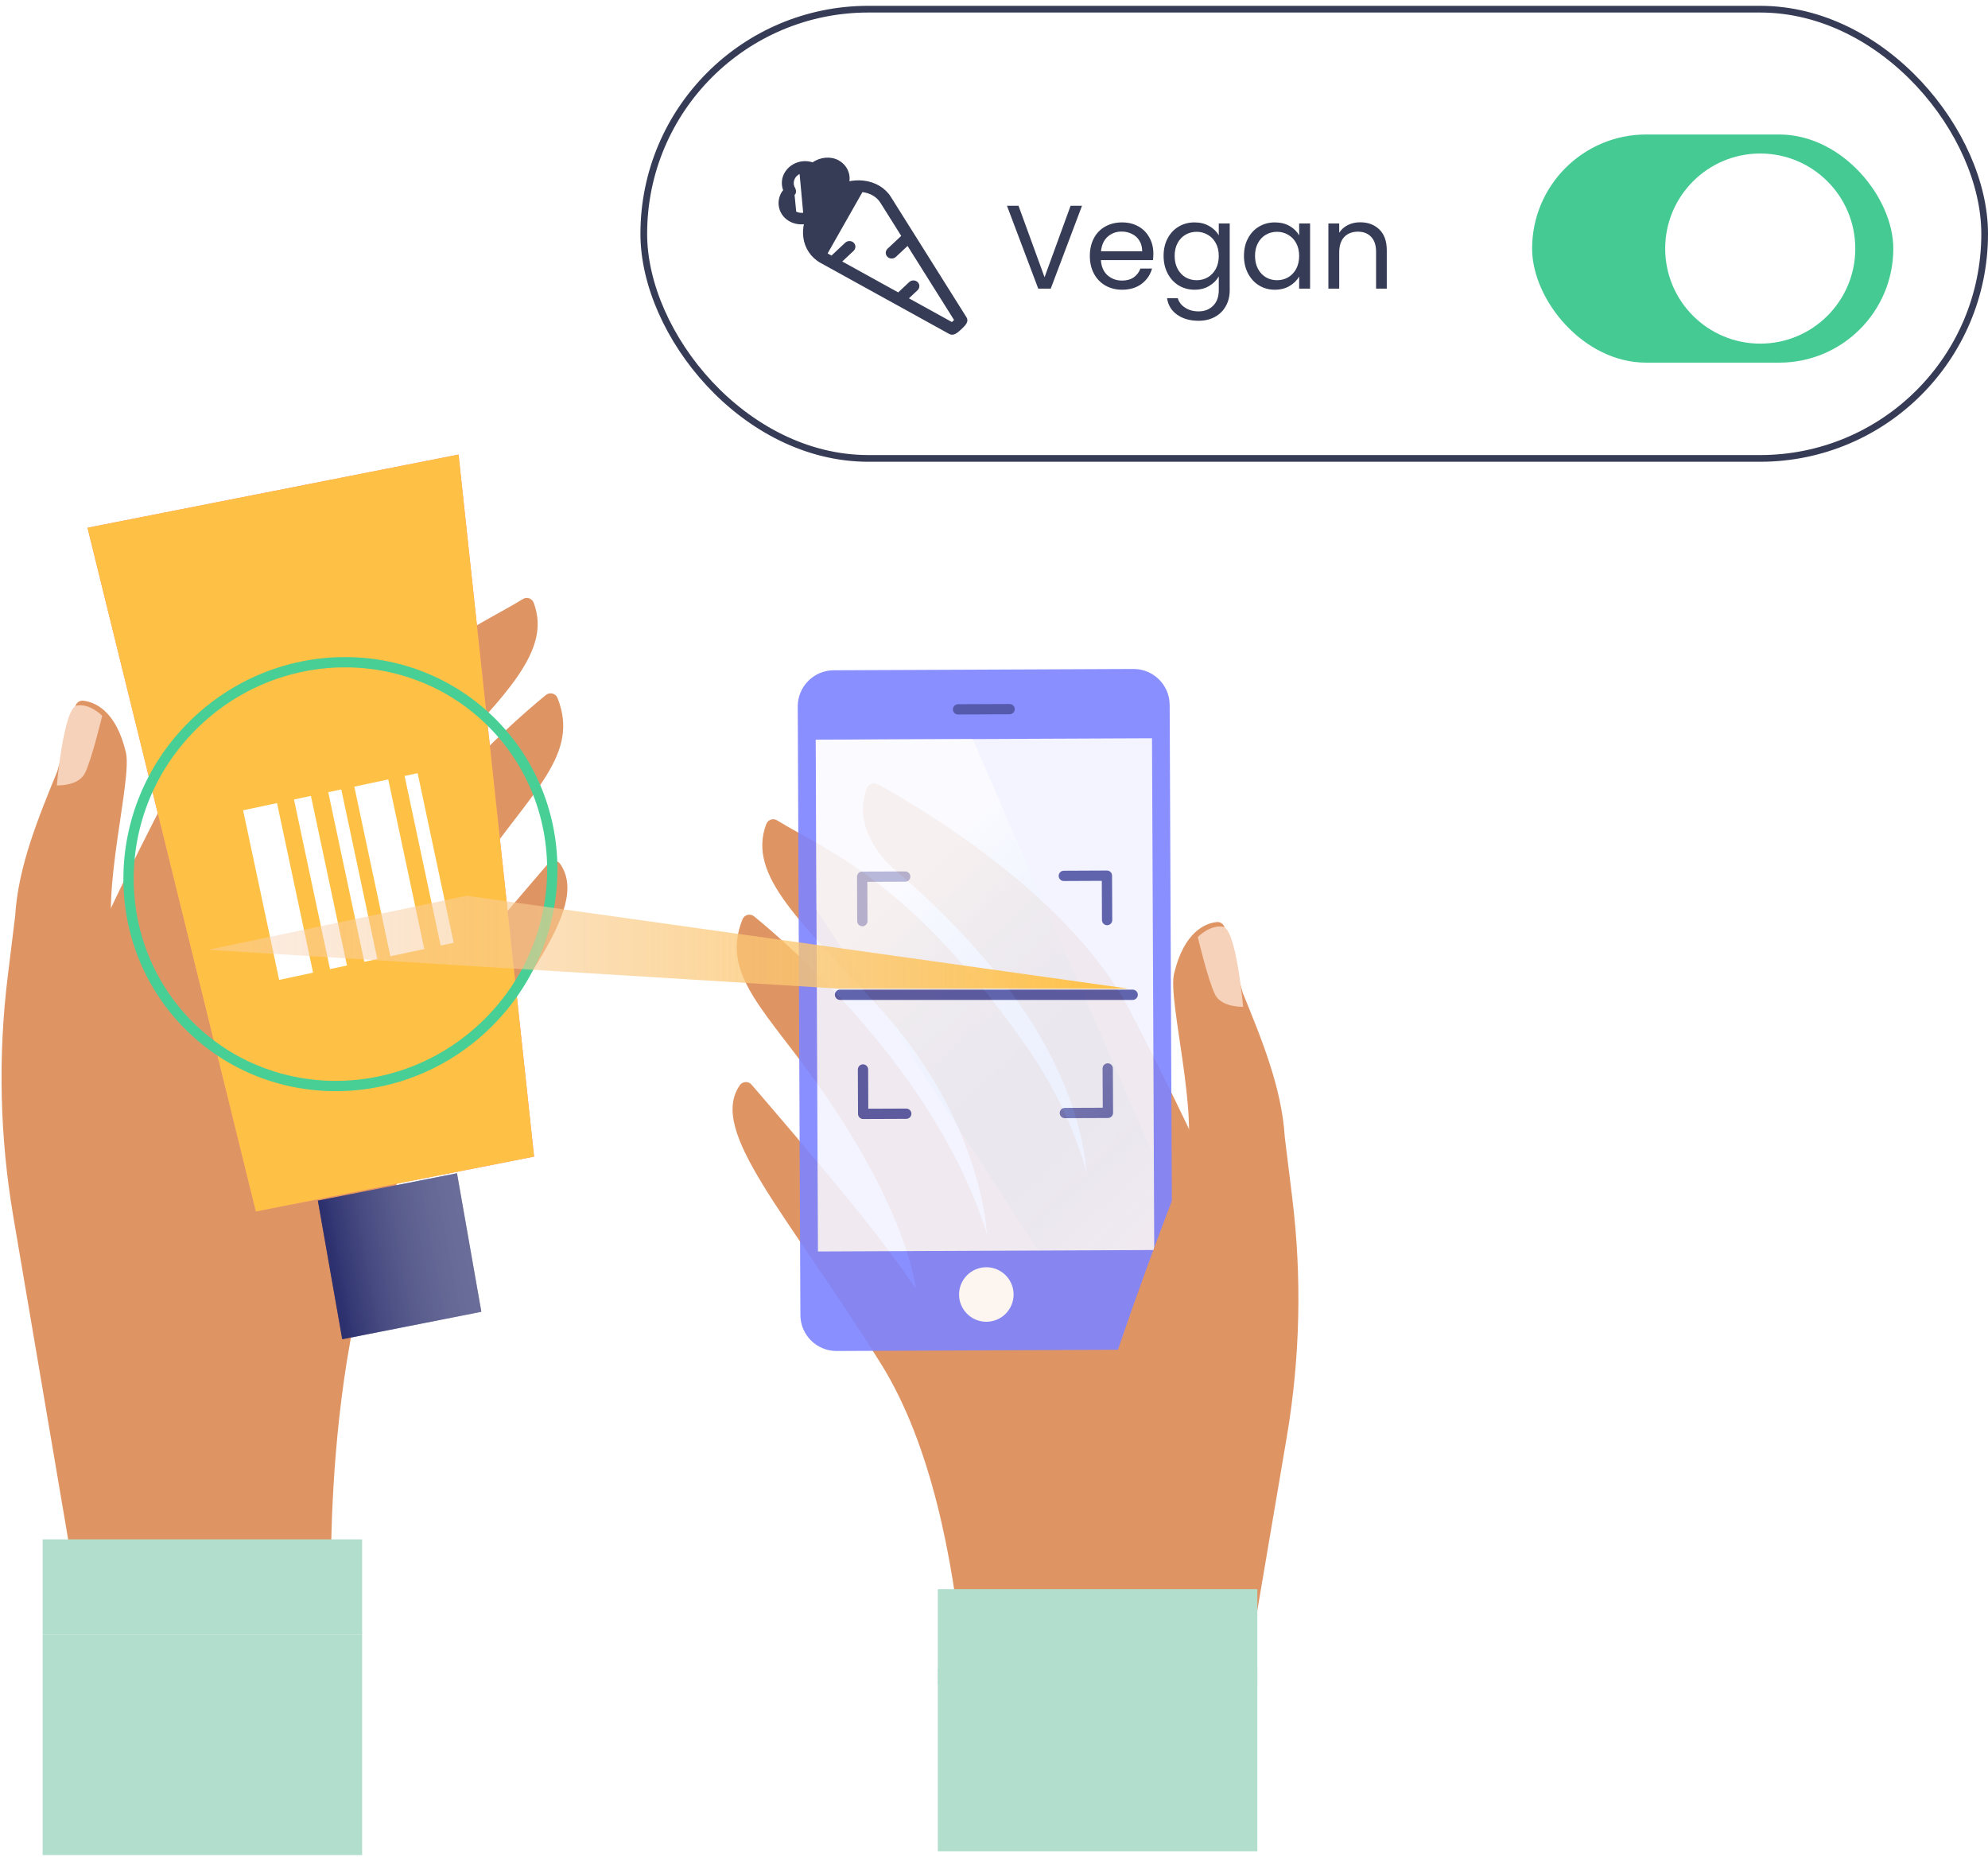 <svg width="319" height="298" viewBox="0 0 319 298" fill="none" xmlns="http://www.w3.org/2000/svg">
<g clip-path="url(#clip0_1590_11602)">
<path d="M185.759 294.165C185.131 294.116 155.398 293.208 155.398 293.208C155.398 293.208 157.523 244.694 141.379 218.842C126.072 194.332 113.633 181.535 118.697 174.137C118.8 173.985 118.937 173.859 119.096 173.767C119.256 173.676 119.434 173.623 119.618 173.612C119.801 173.601 119.985 173.632 120.155 173.703C120.324 173.774 120.475 173.883 120.596 174.022C123.172 177.011 130.74 185.812 136.503 192.879C143.625 201.614 146.961 206.788 146.961 206.788C146.961 206.788 145.898 195.13 132.028 175.128C123.144 162.326 115.516 156.535 119.143 147.492C119.214 147.32 119.324 147.167 119.464 147.045C119.605 146.924 119.771 146.836 119.952 146.79C120.132 146.744 120.32 146.741 120.502 146.781C120.683 146.82 120.853 146.902 120.998 147.019C126.601 151.587 150.318 172.068 158.376 198.042C158.376 198.042 157.688 179.878 141.132 161.682C128.67 147.976 119.787 140.546 122.968 132.185C123.035 132.023 123.136 131.878 123.265 131.76C123.394 131.641 123.547 131.553 123.714 131.5C123.881 131.448 124.058 131.432 124.231 131.456C124.405 131.479 124.571 131.54 124.718 131.635C132.358 136.374 146.047 141.129 164.865 168.127C172.224 178.684 174.404 188.393 174.404 188.393C173.077 173.422 163.61 156.656 143.537 139.511C143.537 139.511 136.321 133.671 139.134 126.4C139.197 126.248 139.291 126.109 139.41 125.995C139.53 125.881 139.671 125.792 139.827 125.736C139.982 125.679 140.148 125.656 140.313 125.667C140.478 125.678 140.638 125.724 140.785 125.8C146.383 128.844 171.476 143.259 181.389 162.298C194.978 188.393 201.66 205.577 204.005 212.066C204.704 213.987 205.018 214.972 205.018 214.972L202.607 250.397L195.666 293.736L185.759 294.165Z" fill="#DF9464"/>
<g opacity="0.9">
<path d="M134.249 216.76L182.349 216.55C185.547 216.536 188.128 213.932 188.114 210.734L187.688 113.098C187.674 109.9 185.07 107.319 181.872 107.333L133.772 107.543C130.575 107.557 127.994 110.161 128.007 113.358L128.433 210.995C128.447 214.193 131.051 216.774 134.249 216.76Z" fill="#7D83FF"/>
<path opacity="0.9" d="M162.001 113.779L153.729 113.812" stroke="#3D429A" stroke-width="1.651" stroke-linecap="round" stroke-linejoin="round"/>
<path opacity="0.9" d="M131.251 200.795L185.212 200.559L184.854 118.45L130.892 118.685L131.251 200.795Z" fill="white"/>
<path opacity="0.9" d="M177.748 171.429L177.781 178.551L170.868 178.579" stroke="#3D429A" stroke-width="1.651" stroke-linecap="round" stroke-linejoin="round"/>
<path opacity="0.9" d="M170.704 140.529L177.617 140.496L177.65 147.618" stroke="#3D429A" stroke-width="1.651" stroke-linecap="round" stroke-linejoin="round"/>
<path opacity="0.9" d="M138.374 147.789L138.346 140.667L145.254 140.639" stroke="#3D429A" stroke-width="1.651" stroke-linecap="round" stroke-linejoin="round"/>
<path opacity="0.9" d="M145.419 178.689L138.506 178.717L138.479 171.594" stroke="#3D429A" stroke-width="1.651" stroke-linecap="round" stroke-linejoin="round"/>
<path d="M158.268 212.072C160.685 212.072 162.644 210.113 162.644 207.696C162.644 205.28 160.685 203.321 158.268 203.321C155.852 203.321 153.893 205.28 153.893 207.696C153.893 210.113 155.852 212.072 158.268 212.072Z" fill="white"/>
<path opacity="0.55" d="M156.078 118.562L185.156 185.547L185.216 200.546L166.585 200.628L131.017 145.923L130.902 118.667L156.078 118.562Z" fill="url(#paint0_linear_1590_11602)"/>
<path opacity="0.9" d="M134.791 159.607H181.752" stroke="#3D429A" stroke-width="1.651" stroke-linecap="round" stroke-linejoin="round"/>
</g>
<path d="M206.157 182.42C205.667 174.461 202.408 166.64 199.403 159.264L196.502 148.806C196.428 148.533 196.259 148.295 196.025 148.136C195.79 147.977 195.507 147.906 195.226 147.937C193.481 148.135 189.991 149.417 188.384 156.27C187.377 160.591 192.512 179.2 190.189 186.79C189.254 189.862 185.318 199.169 179.429 216.43C177.201 223.108 176.002 230.086 175.873 237.125L171.041 294.093H195.688L206.47 230.619C208.633 217.887 208.927 204.908 207.346 192.091L206.157 182.42Z" fill="#DF9464"/>
<path d="M199.474 161.527C199.474 161.527 196.072 161.692 194.988 159.595C193.904 157.498 192.197 150.348 192.197 150.348C192.197 150.348 194.146 148.317 196.265 148.697C198.384 149.077 199.474 161.527 199.474 161.527Z" fill="url(#paint1_linear_1590_11602)"/>
<path d="M150.488 270.271H201.753V254.97H150.488V270.271Z" fill="#B2DECE"/>
<path d="M150.488 297.038H201.753V267.646H150.488V297.038Z" fill="#B2DECE"/>
<path d="M22.838 258.653C23.465 258.609 53.198 257.695 53.198 257.695C53.198 257.695 51.074 209.182 67.217 183.329C82.524 158.819 94.963 146.022 89.9 138.625C89.797 138.472 89.66 138.346 89.5 138.255C89.341 138.164 89.162 138.11 88.979 138.099C88.795 138.088 88.612 138.119 88.442 138.19C88.272 138.261 88.121 138.37 88.001 138.509C85.425 141.498 77.857 150.299 72.094 157.366C64.972 166.101 61.636 171.275 61.636 171.275C61.636 171.275 62.698 159.617 76.569 139.615C85.452 126.813 93.081 121.023 89.454 111.979C89.383 111.808 89.273 111.655 89.132 111.533C88.992 111.411 88.825 111.324 88.645 111.278C88.465 111.232 88.276 111.228 88.095 111.268C87.913 111.308 87.743 111.389 87.599 111.506C81.996 116.074 58.279 136.555 50.221 162.529C50.221 162.529 50.908 144.365 67.465 126.169C79.926 112.464 88.81 105.033 85.628 96.678C85.563 96.515 85.462 96.37 85.333 96.251C85.204 96.132 85.05 96.043 84.883 95.99C84.716 95.937 84.539 95.922 84.365 95.946C84.191 95.97 84.025 96.032 83.878 96.128C76.238 100.867 62.55 105.622 43.731 132.62C36.372 143.177 34.193 152.886 34.193 152.886C35.519 137.915 44.986 121.149 65.06 104.004C65.06 104.004 72.275 98.164 69.463 90.893C69.4 90.74 69.306 90.602 69.186 90.488C69.067 90.374 68.925 90.285 68.77 90.229C68.614 90.172 68.449 90.149 68.284 90.16C68.119 90.171 67.958 90.216 67.812 90.293C62.219 93.315 37.148 107.73 27.241 126.769C13.651 152.864 6.969 170.048 4.625 176.537C3.926 178.458 3.612 179.443 3.612 179.443L6.023 214.867L12.93 258.201L22.838 258.653Z" fill="#DF9464"/>
<path d="M2.438 146.909C2.927 138.95 6.186 131.129 9.191 123.753L12.092 113.295C12.166 113.022 12.336 112.784 12.57 112.625C12.804 112.465 13.087 112.395 13.369 112.426C15.114 112.624 18.603 113.906 20.21 120.759C21.218 125.08 16.082 143.689 18.405 151.279C19.341 154.35 23.276 163.663 29.166 180.919C31.393 187.597 32.592 194.575 32.721 201.614L37.554 258.581H12.906L2.124 195.125C-0.038 182.393 -0.333 169.413 1.249 156.596L2.438 146.909Z" fill="#DF9464"/>
<path d="M9.119 126.015C9.119 126.015 12.521 126.18 13.605 124.083C14.689 121.986 16.396 114.852 16.396 114.852C16.396 114.852 14.447 112.821 12.328 113.201C10.209 113.581 9.119 126.015 9.119 126.015Z" fill="url(#paint2_linear_1590_11602)"/>
<path d="M58.108 246.984H6.843V262.285H58.108V246.984Z" fill="#B2DECE"/>
<path d="M58.108 262.28H6.843V297.638H58.108V262.28Z" fill="#B2DECE"/>
<path d="M85.7 185.57L41.051 194.376L14.042 84.674L73.58 72.934L85.7 185.57Z" fill="#FF8683"/>
<path d="M85.7 185.57L41.051 194.376L14.042 84.674L73.58 72.934L85.7 185.57Z" fill="#FFC145"/>
<path d="M77.24 210.47L54.916 214.873L51.008 192.642L73.332 188.239L77.24 210.47Z" fill="#2C306E"/>
<path opacity="0.5" d="M77.24 210.47L54.916 214.873L51.008 192.642L73.332 188.239L77.24 210.47Z" fill="url(#paint3_linear_1590_11602)"/>
<path d="M78.401 164.026C91.823 150.604 92.058 129.079 78.927 115.948C65.795 102.817 44.27 103.052 30.849 116.473C17.427 129.895 17.192 151.42 30.323 164.551C43.455 177.682 64.98 177.447 78.401 164.026Z" stroke="#47CF96" stroke-width="1.651" stroke-linecap="round" stroke-linejoin="round"/>
<path d="M44.453 128.85L39.01 130.007L44.794 157.217L50.237 156.06L44.453 128.85Z" fill="white"/>
<path d="M62.3 125.057L56.857 126.214L62.641 153.424L68.084 152.267L62.3 125.057Z" fill="white"/>
<path d="M49.892 127.698L47.173 128.276L52.956 155.486L55.675 154.908L49.892 127.698Z" fill="white"/>
<path d="M54.761 126.66L52.672 127.104L58.456 154.314L60.544 153.87L54.761 126.66Z" fill="white"/>
<path d="M67.015 124.054L64.926 124.498L70.709 151.708L72.798 151.264L67.015 124.054Z" fill="white"/>
<path d="M33.377 152.39L74.894 143.721L181.063 158.626H134.674L33.377 152.39Z" fill="url(#paint4_linear_1590_11602)"/>
</g>
<rect x="103.304" y="1.472" width="215.159" height="72.078" rx="36.039" fill="white" stroke="#373C56" stroke-width="1.076"/>
<path d="M129.184 35.802C128.374 35.922 127.52 35.8 126.782 35.396L126.782 35.395C125.976 34.952 125.403 34.234 125.18 33.371C124.956 32.509 125.107 31.61 125.6 30.84C125.647 30.766 125.703 30.703 125.754 30.647C125.771 30.629 125.787 30.612 125.802 30.596C125.815 30.582 125.828 30.569 125.84 30.556C125.462 29.616 125.532 28.555 126.106 27.659L126.107 27.659C126.602 26.889 127.377 26.343 128.292 26.115L129.184 35.802ZM129.184 35.802C129.007 36.538 128.956 37.282 129.044 38.016L129.044 38.016C129.252 39.748 130.241 41.222 131.756 42.059L131.756 42.059L152.367 53.439C152.367 53.439 152.367 53.439 152.367 53.439C152.503 53.514 152.642 53.553 152.788 53.552C152.933 53.55 153.075 53.51 153.218 53.441C153.499 53.306 153.806 53.048 154.172 52.704C154.539 52.361 154.814 52.072 154.96 51.807C155.034 51.672 155.079 51.535 155.081 51.394C155.083 51.251 155.04 51.117 154.959 50.988L154.959 50.988L142.82 31.663L142.82 31.663C141.925 30.239 140.354 29.318 138.516 29.123C137.721 29.039 136.914 29.089 136.117 29.262C136.209 28.807 136.208 28.339 136.088 27.876C135.864 27.015 135.292 26.295 134.486 25.852L134.486 25.852C133.269 25.184 131.626 25.343 130.418 26.216C129.745 25.98 129.011 25.936 128.292 26.115L129.184 35.802ZM127.62 34.054L127.62 34.054C128.358 34.459 129.351 34.355 129.967 33.834C130.289 33.269 130.694 32.729 131.162 32.216L129.465 30.625C129.142 30.323 129.152 29.828 129.476 29.524C129.794 29.226 130.305 29.217 130.622 29.514L132.332 31.117C132.878 30.677 133.455 30.296 134.058 29.994C134.089 29.945 134.126 29.886 134.153 29.837L134.155 29.835L134.155 29.835L134.28 29.626L134.282 29.622L134.282 29.622C134.546 29.21 134.624 28.734 134.505 28.277C134.386 27.82 134.083 27.436 133.647 27.197L133.647 27.197C133.291 27.001 132.83 26.949 132.369 27.032C131.908 27.115 131.46 27.33 131.13 27.649C131.107 27.672 131.082 27.687 131.072 27.693L131.071 27.694C131.067 27.695 131.065 27.697 131.064 27.698L131.061 27.7L131.055 27.705C131.052 27.707 131.048 27.71 131.044 27.713C131.027 27.726 131.002 27.746 130.975 27.762C130.713 27.94 130.418 27.939 130.168 27.807C130.166 27.806 130.163 27.805 130.161 27.805C130.154 27.803 130.145 27.799 130.135 27.795L130.126 27.791L130.126 27.79C129.224 27.295 128.042 27.59 127.493 28.447L127.493 28.447C127.128 29.013 127.122 29.711 127.474 30.265C127.491 30.292 127.498 30.318 127.5 30.336C127.562 30.459 127.593 30.596 127.576 30.739L127.576 30.74C127.573 30.765 127.568 30.785 127.564 30.797C127.562 30.802 127.561 30.805 127.561 30.808C127.559 30.814 127.558 30.815 127.558 30.818L127.411 30.785M127.62 34.054L127.342 31.217C127.359 31.202 127.369 31.185 127.376 31.172C127.472 31.066 127.53 30.945 127.558 30.817L127.411 30.785M127.62 34.054C127.184 33.815 126.881 33.429 126.762 32.974M127.62 34.054L126.762 32.974M127.411 30.785C127.388 30.895 127.337 30.997 127.252 31.085M127.411 30.785C127.413 30.777 127.416 30.768 127.418 30.76C127.422 30.748 127.426 30.736 127.427 30.722C127.441 30.605 127.414 30.491 127.356 30.384C127.354 30.378 127.353 30.373 127.353 30.367L127.252 31.085M127.252 31.085C127.249 31.088 127.247 31.092 127.246 31.096C127.244 31.101 127.243 31.105 127.239 31.108M127.252 31.085L127.224 31.122L127.227 31.117M127.239 31.108C127.237 31.11 127.235 31.111 127.233 31.113C127.231 31.114 127.229 31.115 127.227 31.117M127.239 31.108L127.279 31.15M127.239 31.108L127.279 31.15L127.353 31.198L127.35 31.204L127.279 31.15M127.227 31.117L127.246 31.137L127.33 31.226C127.326 31.23 127.323 31.232 127.321 31.234C127.32 31.235 127.319 31.235 127.319 31.235C127.317 31.237 127.316 31.238 127.317 31.237C127.318 31.236 127.319 31.235 127.321 31.234C127.322 31.233 127.324 31.232 127.325 31.231C127.329 31.229 127.334 31.225 127.34 31.219M127.227 31.117L127.279 31.15M127.279 31.15L126.762 32.974M127.34 31.219C127.34 31.219 127.341 31.218 127.342 31.217L127.341 31.217L127.34 31.219ZM127.34 31.219L127.338 31.222L127.323 31.235C127.192 31.35 127.078 31.483 126.986 31.627L126.986 31.627C126.722 32.04 126.643 32.517 126.762 32.974M138.307 30.662L138.307 30.662C136.458 30.466 134.472 31.211 132.859 32.723C131.246 34.235 130.457 36.092 130.664 37.812L130.515 37.83L130.664 37.812C130.817 39.086 131.503 40.115 132.595 40.719L138.307 30.662ZM138.307 30.662C139.675 30.805 140.773 31.453 141.416 32.474L144.808 37.873L142.528 40.01C142.204 40.313 142.196 40.81 142.517 41.111C142.832 41.407 143.344 41.399 143.663 41.1L145.66 39.229L153.285 51.368C153.137 51.518 152.925 51.717 152.767 51.853L145.598 47.895L147.126 46.462C147.45 46.158 147.459 45.662 147.137 45.361C146.822 45.066 146.31 45.073 145.991 45.371L144.152 47.096L134.896 41.986L136.862 40.143C137.185 39.839 137.196 39.344 136.873 39.042C136.556 38.745 136.046 38.754 135.727 39.052L133.448 41.189L132.595 40.719L138.307 30.662Z" fill="#373C56" stroke="#373C56" stroke-width="0.3"/>
<path d="M173.623 33.011L168.604 46.313H166.6L161.581 33.011H163.432L167.612 44.481L171.791 33.011H173.623ZM185.07 40.683C185.07 41.014 185.051 41.364 185.013 41.733H176.654C176.717 42.764 177.067 43.571 177.703 44.157C178.352 44.729 179.135 45.016 180.051 45.016C180.801 45.016 181.425 44.844 181.921 44.5C182.43 44.144 182.786 43.673 182.99 43.088H184.86C184.58 44.093 184.02 44.914 183.18 45.55C182.341 46.173 181.297 46.485 180.051 46.485C179.058 46.485 178.168 46.262 177.379 45.817C176.603 45.372 175.992 44.742 175.547 43.928C175.101 43.101 174.879 42.147 174.879 41.065C174.879 39.984 175.095 39.036 175.528 38.221C175.96 37.407 176.564 36.784 177.341 36.351C178.129 35.906 179.033 35.683 180.051 35.683C181.043 35.683 181.921 35.9 182.684 36.332C183.448 36.765 184.033 37.363 184.44 38.126C184.86 38.877 185.07 39.729 185.07 40.683ZM183.276 40.321C183.276 39.659 183.13 39.093 182.837 38.622C182.544 38.139 182.143 37.776 181.635 37.534C181.138 37.28 180.585 37.153 179.974 37.153C179.096 37.153 178.346 37.433 177.722 37.992C177.112 38.552 176.762 39.328 176.673 40.321H183.276ZM191.675 35.683C192.579 35.683 193.367 35.88 194.042 36.275C194.729 36.669 195.238 37.165 195.568 37.763V35.855H197.324V46.542C197.324 47.496 197.121 48.343 196.714 49.081C196.306 49.831 195.721 50.416 194.958 50.836C194.207 51.256 193.329 51.466 192.324 51.466C190.95 51.466 189.805 51.142 188.889 50.493C187.973 49.844 187.432 48.96 187.267 47.84H188.984C189.175 48.476 189.57 48.985 190.168 49.367C190.766 49.761 191.484 49.958 192.324 49.958C193.278 49.958 194.054 49.659 194.652 49.061C195.263 48.463 195.568 47.624 195.568 46.542V44.347C195.225 44.958 194.716 45.467 194.042 45.874C193.367 46.281 192.579 46.485 191.675 46.485C190.746 46.485 189.9 46.256 189.137 45.798C188.386 45.34 187.795 44.697 187.362 43.87C186.93 43.043 186.713 42.102 186.713 41.046C186.713 39.977 186.93 39.042 187.362 38.24C187.795 37.426 188.386 36.797 189.137 36.351C189.9 35.906 190.746 35.683 191.675 35.683ZM195.568 41.065C195.568 40.276 195.409 39.589 195.091 39.004C194.773 38.419 194.341 37.973 193.794 37.668C193.259 37.35 192.668 37.191 192.019 37.191C191.37 37.191 190.778 37.343 190.244 37.649C189.71 37.954 189.283 38.4 188.965 38.985C188.647 39.57 188.488 40.257 188.488 41.046C188.488 41.847 188.647 42.547 188.965 43.145C189.283 43.73 189.71 44.182 190.244 44.5C190.778 44.806 191.37 44.958 192.019 44.958C192.668 44.958 193.259 44.806 193.794 44.5C194.341 44.182 194.773 43.73 195.091 43.145C195.409 42.547 195.568 41.854 195.568 41.065ZM199.61 41.046C199.61 39.977 199.826 39.042 200.259 38.24C200.692 37.426 201.283 36.797 202.034 36.351C202.797 35.906 203.643 35.683 204.572 35.683C205.488 35.683 206.283 35.88 206.958 36.275C207.632 36.669 208.135 37.165 208.465 37.763V35.855H210.221V46.313H208.465V44.367C208.122 44.977 207.607 45.486 206.92 45.893C206.245 46.288 205.456 46.485 204.553 46.485C203.624 46.485 202.785 46.256 202.034 45.798C201.283 45.34 200.692 44.697 200.259 43.87C199.826 43.043 199.61 42.102 199.61 41.046ZM208.465 41.065C208.465 40.276 208.306 39.589 207.988 39.004C207.67 38.419 207.238 37.973 206.691 37.668C206.156 37.35 205.565 37.191 204.916 37.191C204.267 37.191 203.675 37.343 203.141 37.649C202.606 37.954 202.18 38.4 201.862 38.985C201.544 39.57 201.385 40.257 201.385 41.046C201.385 41.847 201.544 42.547 201.862 43.145C202.18 43.73 202.606 44.182 203.141 44.5C203.675 44.806 204.267 44.958 204.916 44.958C205.565 44.958 206.156 44.806 206.691 44.5C207.238 44.182 207.67 43.73 207.988 43.145C208.306 42.547 208.465 41.854 208.465 41.065ZM218.252 35.664C219.524 35.664 220.554 36.052 221.343 36.828C222.132 37.592 222.526 38.699 222.526 40.149V46.313H220.809V40.397C220.809 39.354 220.548 38.559 220.026 38.011C219.505 37.452 218.792 37.172 217.889 37.172C216.973 37.172 216.241 37.458 215.694 38.031C215.16 38.603 214.893 39.437 214.893 40.531V46.313H213.156V35.855H214.893V37.343C215.236 36.809 215.701 36.396 216.286 36.103C216.884 35.81 217.539 35.664 218.252 35.664Z" fill="#373C56"/>
<rect x="245.847" y="21.58" width="57.959" height="36.605" rx="18.303" fill="#46CA93"/>
<g filter="url(#filter0_d_1590_11602)">
<circle cx="282.453" cy="39.882" r="15.252" fill="white"/>
</g>
<defs>
<filter id="filter0_d_1590_11602" x="265.838" y="23.267" width="33.231" height="33.231" filterUnits="userSpaceOnUse" color-interpolation-filters="sRGB">
<feFlood flood-opacity="0" result="BackgroundImageFix"/>
<feColorMatrix in="SourceAlpha" type="matrix" values="0 0 0 0 0 0 0 0 0 0 0 0 0 0 0 0 0 0 127 0" result="hardAlpha"/>
<feOffset/>
<feGaussianBlur stdDeviation="0.682"/>
<feColorMatrix type="matrix" values="0 0 0 0 0 0 0 0 0 0 0 0 0 0 0 0 0 0 0.25 0"/>
<feBlend mode="normal" in2="BackgroundImageFix" result="effect1_dropShadow_1590_11602"/>
<feBlend mode="normal" in="SourceGraphic" in2="effect1_dropShadow_1590_11602" result="shape"/>
</filter>
<linearGradient id="paint0_linear_1590_11602" x1="211.478" y1="173.399" x2="145.419" y2="101.689" gradientUnits="userSpaceOnUse">
<stop stop-color="#B5D4F6" stop-opacity="0"/>
<stop offset="0.7" stop-color="white"/>
</linearGradient>
<linearGradient id="paint1_linear_1590_11602" x1="-63346.4" y1="4619.19" x2="-63182.4" y2="4565.69" gradientUnits="userSpaceOnUse">
<stop stop-color="#FF8683"/>
<stop offset="1" stop-color="#F7D2BA"/>
</linearGradient>
<linearGradient id="paint2_linear_1590_11602" x1="-29670.1" y1="3747.98" x2="-29506" y2="3694.43" gradientUnits="userSpaceOnUse">
<stop stop-color="#FF8683"/>
<stop offset="1" stop-color="#F7D2BA"/>
</linearGradient>
<linearGradient id="paint3_linear_1590_11602" x1="51.311" y1="191.937" x2="73.837" y2="187.8" gradientUnits="userSpaceOnUse">
<stop stop-color="#2C306E"/>
<stop offset="0.16" stop-color="#515487" stop-opacity="0.93"/>
<stop offset="0.73" stop-color="#CECFDD" stop-opacity="0.69"/>
<stop offset="1" stop-color="white" stop-opacity="0.6"/>
</linearGradient>
<linearGradient id="paint4_linear_1590_11602" x1="33.377" y1="151.174" x2="181.063" y2="151.174" gradientUnits="userSpaceOnUse">
<stop stop-color="#F7D2BA" stop-opacity="0.4"/>
<stop offset="1" stop-color="#FFC145"/>
</linearGradient>
<clipPath id="clip0_1590_11602">
<rect width="226.84" height="224.705" fill="white" transform="translate(0.248 72.934)"/>
</clipPath>
</defs>
</svg>
